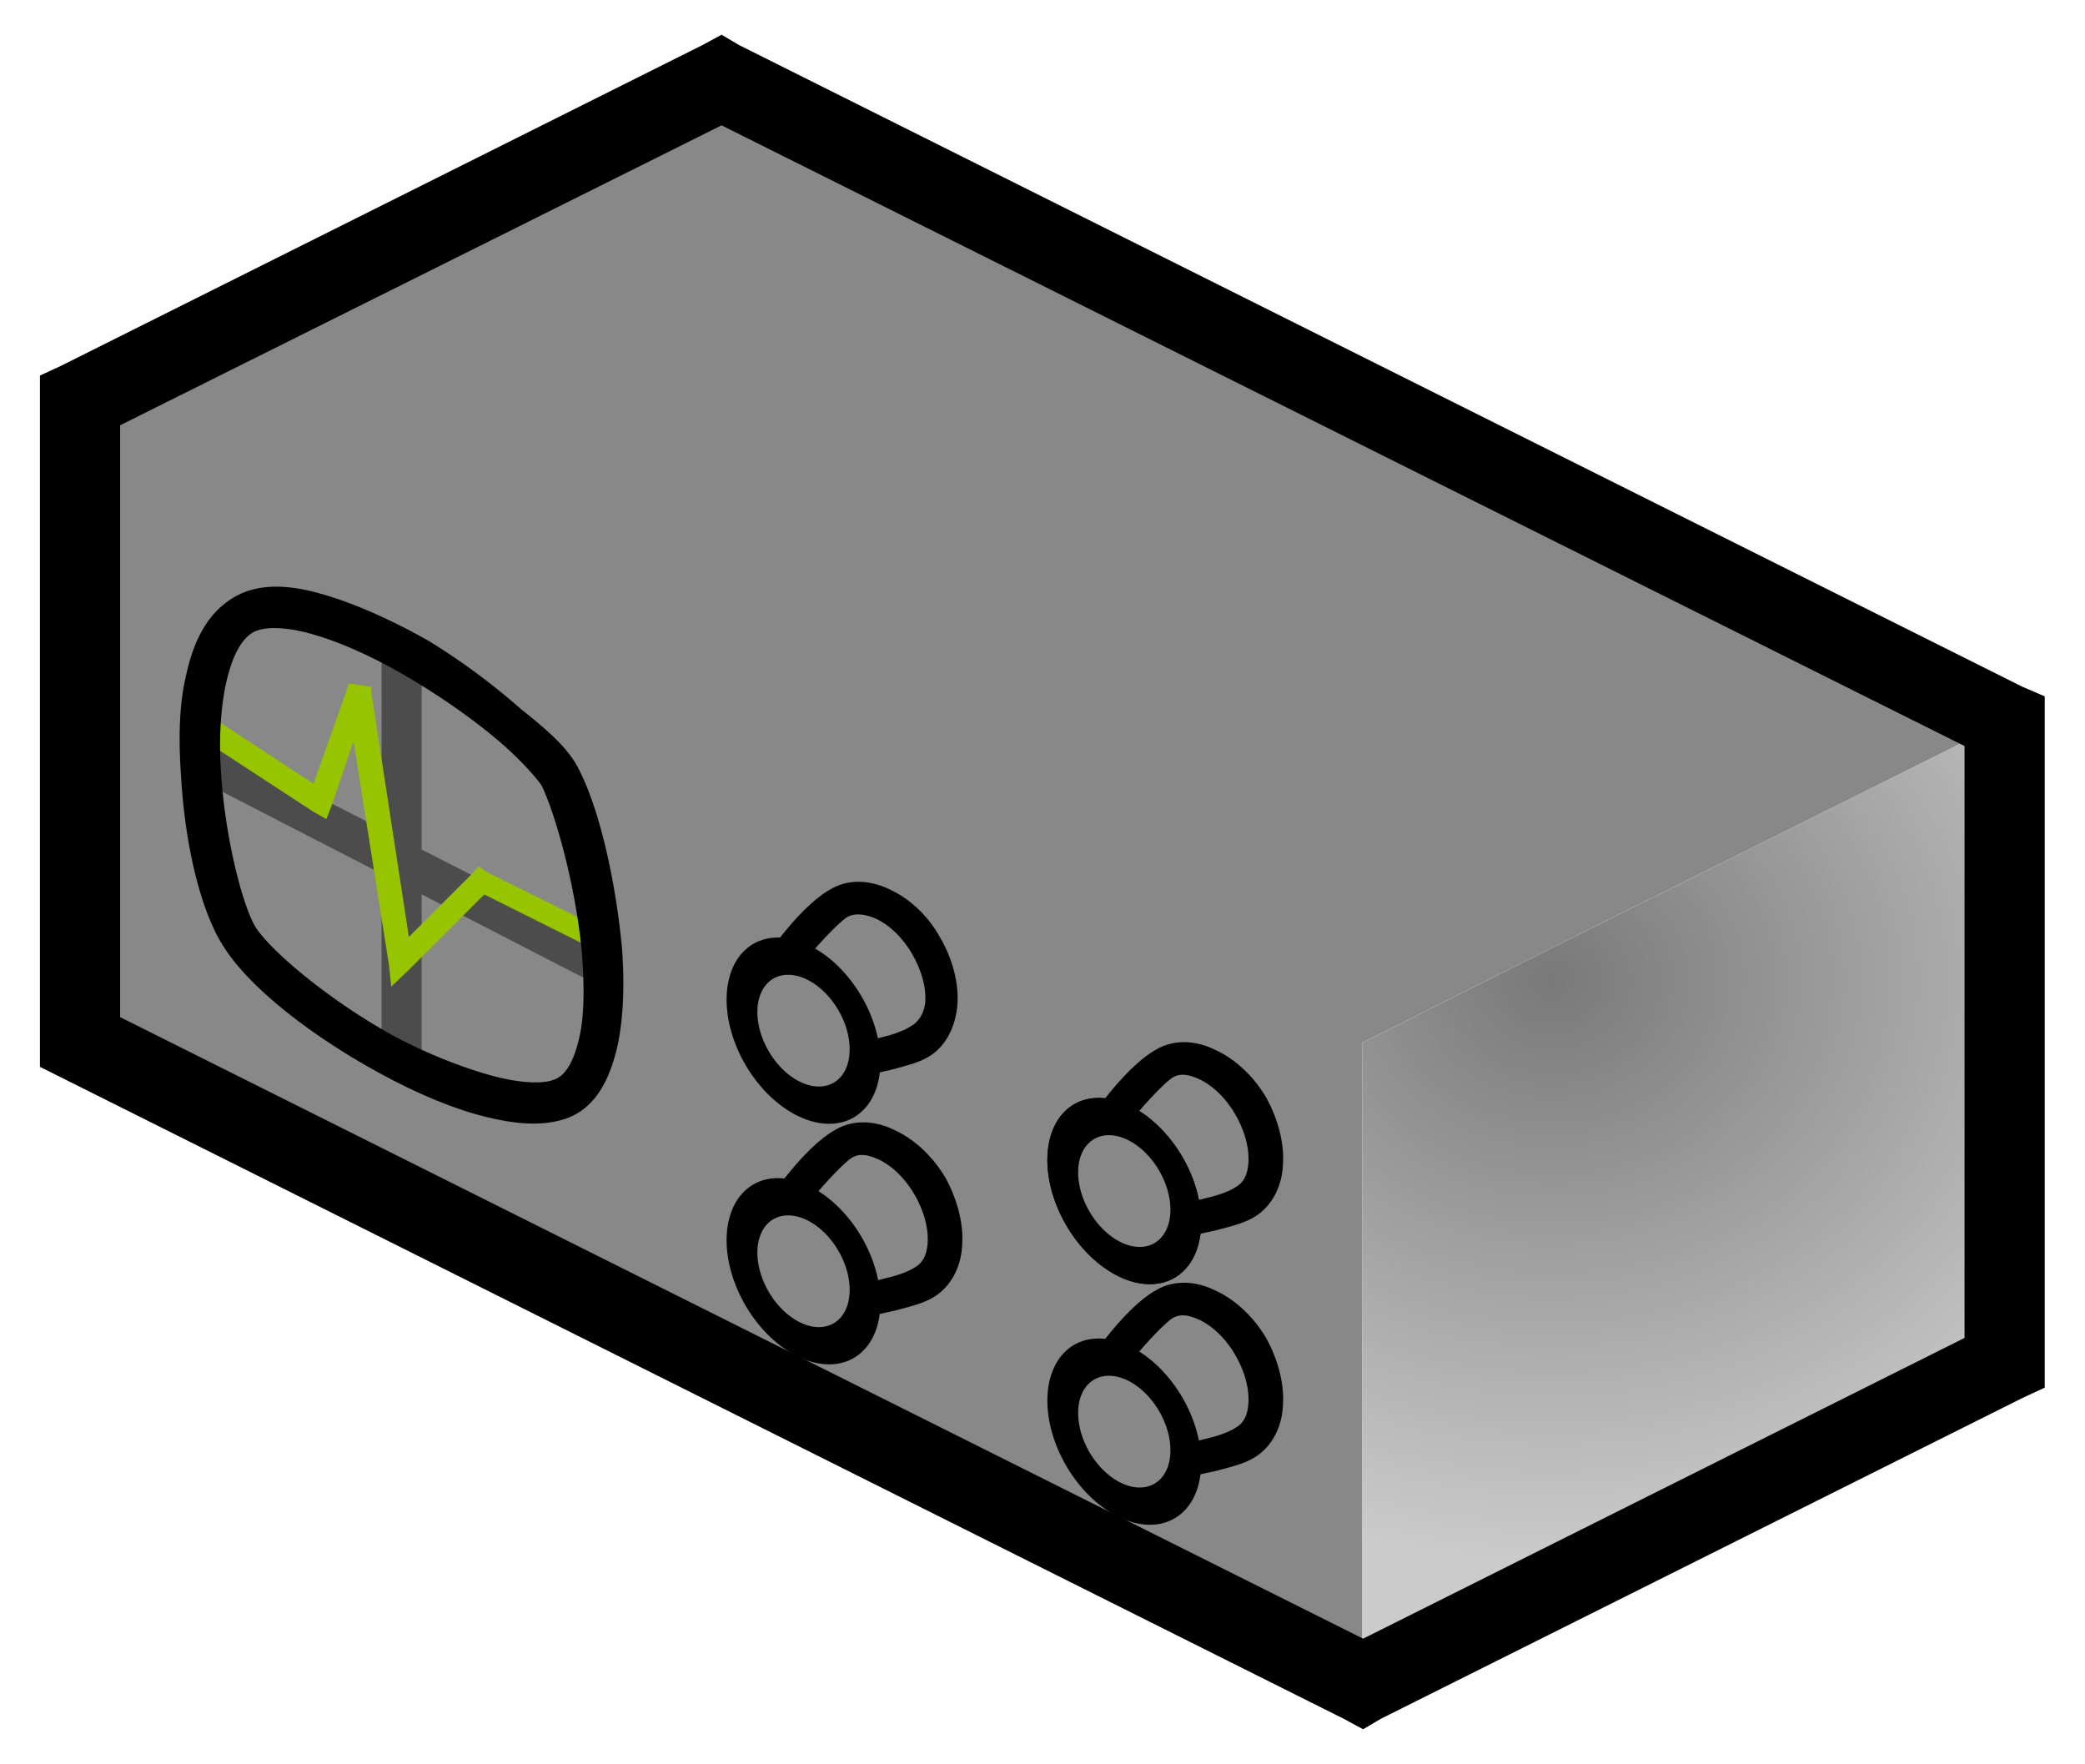 <svg xmlns="http://www.w3.org/2000/svg" viewBox="0 0 26 22" version="1.0"><defs><radialGradient id="a" gradientUnits="userSpaceOnUse" cy="521.36" cx="86.304" gradientTransform="matrix(1.86 .006 -.005 1.615 140.56 -553.98)" r="4.5"><stop offset="0" stop-color="#797979"/><stop offset="1" stop-color="#cbcbcb"/></radialGradient></defs><path d="M.988 5.003v8l16 8v-8l-16-8zM.988 5.003l8-4 16 8-8 4-16-8z" fill-rule="evenodd" fill="#888"/><path d="M296.11 289.32l8-4v8l-8 4v-8z" fill-rule="evenodd" fill="url(#a)" transform="translate(-279.122 -276.317)"/><path d="M8.998.433l-.24.13-8 4-.26.12V13.303l.26.13 16 8 .24.13.22-.13 8-4 .28-.13V8.683l-.28-.12-16-8-.22-.13zm0 1.13l15.5 7.74v7.38l-7.5 3.75-15.5-7.75v-7.38l7.5-3.74z" fill-rule="evenodd"/><path d="M10.408 14.093c-.23.13-.52.44-.78.81-.13.18-.25.39-.31.59-.07.2-.11.4 0 .6.11.19.32.3.53.34s.43.05.65.03c.23-.02.47-.08.66-.12.19-.05.35-.09.47-.16.23-.13.36-.39.37-.66.02-.26-.06-.57-.21-.84-.16-.27-.39-.48-.63-.59-.24-.12-.52-.14-.75 0zm.22.34c.09-.05.19-.04.34.03.16.08.32.23.44.44s.17.42.16.59-.07.26-.16.31c-.04.03-.17.09-.34.13s-.39.11-.6.13c-.2.01-.38-.01-.53-.04-.14-.03-.22-.08-.25-.12a.423.423 0 010-.28c.05-.14.17-.31.28-.47.24-.33.57-.67.66-.72zM14.408 16.093c-.23.13-.52.44-.78.81-.13.18-.25.39-.31.59-.07.2-.11.4 0 .6.11.19.32.3.53.34s.43.05.65.03c.23-.02.47-.08.66-.12.19-.05.35-.09.47-.16.23-.13.36-.39.37-.66.02-.26-.06-.57-.21-.84-.16-.27-.39-.48-.63-.59-.24-.12-.52-.14-.75 0zm.22.34c.09-.05.19-.04.34.03.16.08.32.23.44.44s.17.42.16.59-.07.26-.16.31c-.04.03-.17.09-.34.13s-.39.11-.6.13c-.2.01-.38-.01-.53-.04-.14-.03-.22-.08-.25-.12a.423.423 0 010-.28c.05-.14.17-.31.28-.47.24-.33.57-.67.66-.72zM14.408 13.093c-.23.13-.52.44-.78.81-.13.18-.25.39-.31.59-.07.2-.11.4 0 .6.11.19.32.3.53.34s.43.05.65.03c.23-.02.47-.08.66-.12.19-.05.35-.09.47-.16.23-.13.36-.39.37-.66.02-.26-.06-.57-.21-.84-.16-.27-.39-.48-.63-.59-.24-.12-.52-.14-.75 0zm.22.34c.09-.05.19-.04.34.03.16.08.32.23.44.44s.17.42.16.59-.07.26-.16.31c-.04.03-.17.09-.34.13s-.39.11-.6.13c-.2.01-.38-.01-.53-.04-.14-.03-.22-.08-.25-.12a.423.423 0 010-.28c.05-.14.17-.31.28-.47.24-.33.57-.67.66-.72z"/><path d="M7 331.36a1 1 0 11-2 0 1 1 0 112 0z" transform="matrix(.582 -.336 .5 .866 -159.152 -269.09)" stroke="#000" stroke-width=".5" fill="#888"/><path d="M7 331.36a1 1 0 11-2 0 1 1 0 112 0z" transform="matrix(.582 -.336 .5 .866 -155.152 -270.09)" stroke="#000" stroke-width=".5" fill="#888"/><path d="M7 331.36a1 1 0 11-2 0 1 1 0 112 0z" transform="matrix(.582 -.336 .5 .866 -155.152 -270.09)" stroke="#000" stroke-width=".5" fill="#888"/><path d="M7 331.36a1 1 0 11-2 0 1 1 0 112 0z" transform="matrix(.582 -.336 .5 .866 -155.152 -267.09)" stroke="#000" stroke-width=".5" fill="#888"/><path d="M4.758 7.993v5.17h.5v-5.17h-.5z" fill-rule="evenodd" fill="#4c4c4c"/><path d="M2.498 9.183l-.21.44 5.03 2.59.25-.44-5.07-2.59z" fill-rule="evenodd" fill="#4c4c4c"/><path d="M4.349 8.523l-.03.1-.41 1.15-1.37-.9-.16.25 1.53 1 .16.09.06-.15.28-.82.44 2.78.03.28.22-.21.94-.94 1.24.62.22-.19-1.43-.71-.1-.07-.09.1-.78.78-.47-3.06v-.06l-.28-.04z" fill-rule="evenodd" fill="#96c500"/><path d="M3.998 7.403c-.42-.12-.83-.14-1.15.09-.3.21-.45.56-.53.94-.09.38-.09.82-.06 1.25.05.87.25 1.69.53 2.12.32.51 1.09 1.11 1.93 1.57.42.23.85.42 1.25.53.41.11.8.16 1.13.03.34-.14.5-.48.59-.84.09-.37.1-.82.07-1.25-.08-.88-.29-1.77-.54-2.25-.12-.25-.38-.48-.72-.75a8.37 8.37 0 00-1.15-.85c-.44-.25-.92-.47-1.35-.59zm-.87.5c.12-.09.39-.1.75 0s.78.29 1.19.53.81.52 1.12.78.53.52.57.59c.18.38.43 1.29.5 2.1.03.4.03.78-.04 1.06-.07.29-.17.45-.31.5-.15.06-.46.04-.81-.06s-.76-.26-1.16-.47c-.79-.43-1.54-1.05-1.75-1.37-.16-.26-.38-1.11-.43-1.91-.03-.4-.01-.81.06-1.13.07-.31.17-.52.31-.62z" fill-rule="evenodd"/><path d="M10.349 11.093c-.23.13-.52.44-.78.81-.13.18-.25.39-.31.59-.07.2-.09.4.03.6.11.19.29.3.5.34.2.04.46.05.68.03.23-.02.44-.08.63-.12.19-.05.35-.09.47-.16.23-.13.35-.39.37-.66.02-.26-.06-.57-.22-.84-.15-.27-.38-.48-.62-.59-.24-.12-.52-.14-.75 0zm.22.34c.09-.05.22-.04.37.03.16.08.32.23.44.44s.17.42.16.59c-.02.17-.1.26-.19.31-.05.03-.17.09-.35.13-.17.04-.39.11-.59.13-.2.01-.38-.01-.53-.04s-.22-.08-.25-.12c-.03-.05-.05-.14 0-.28s.17-.31.28-.47c.23-.33.57-.67.66-.72z"/><path d="M7 331.36a1 1 0 11-2 0 1 1 0 112 0z" transform="matrix(.582 -.336 .5 .866 -159.152 -272.09)" stroke="#000" stroke-width=".5" fill="#888"/></svg>